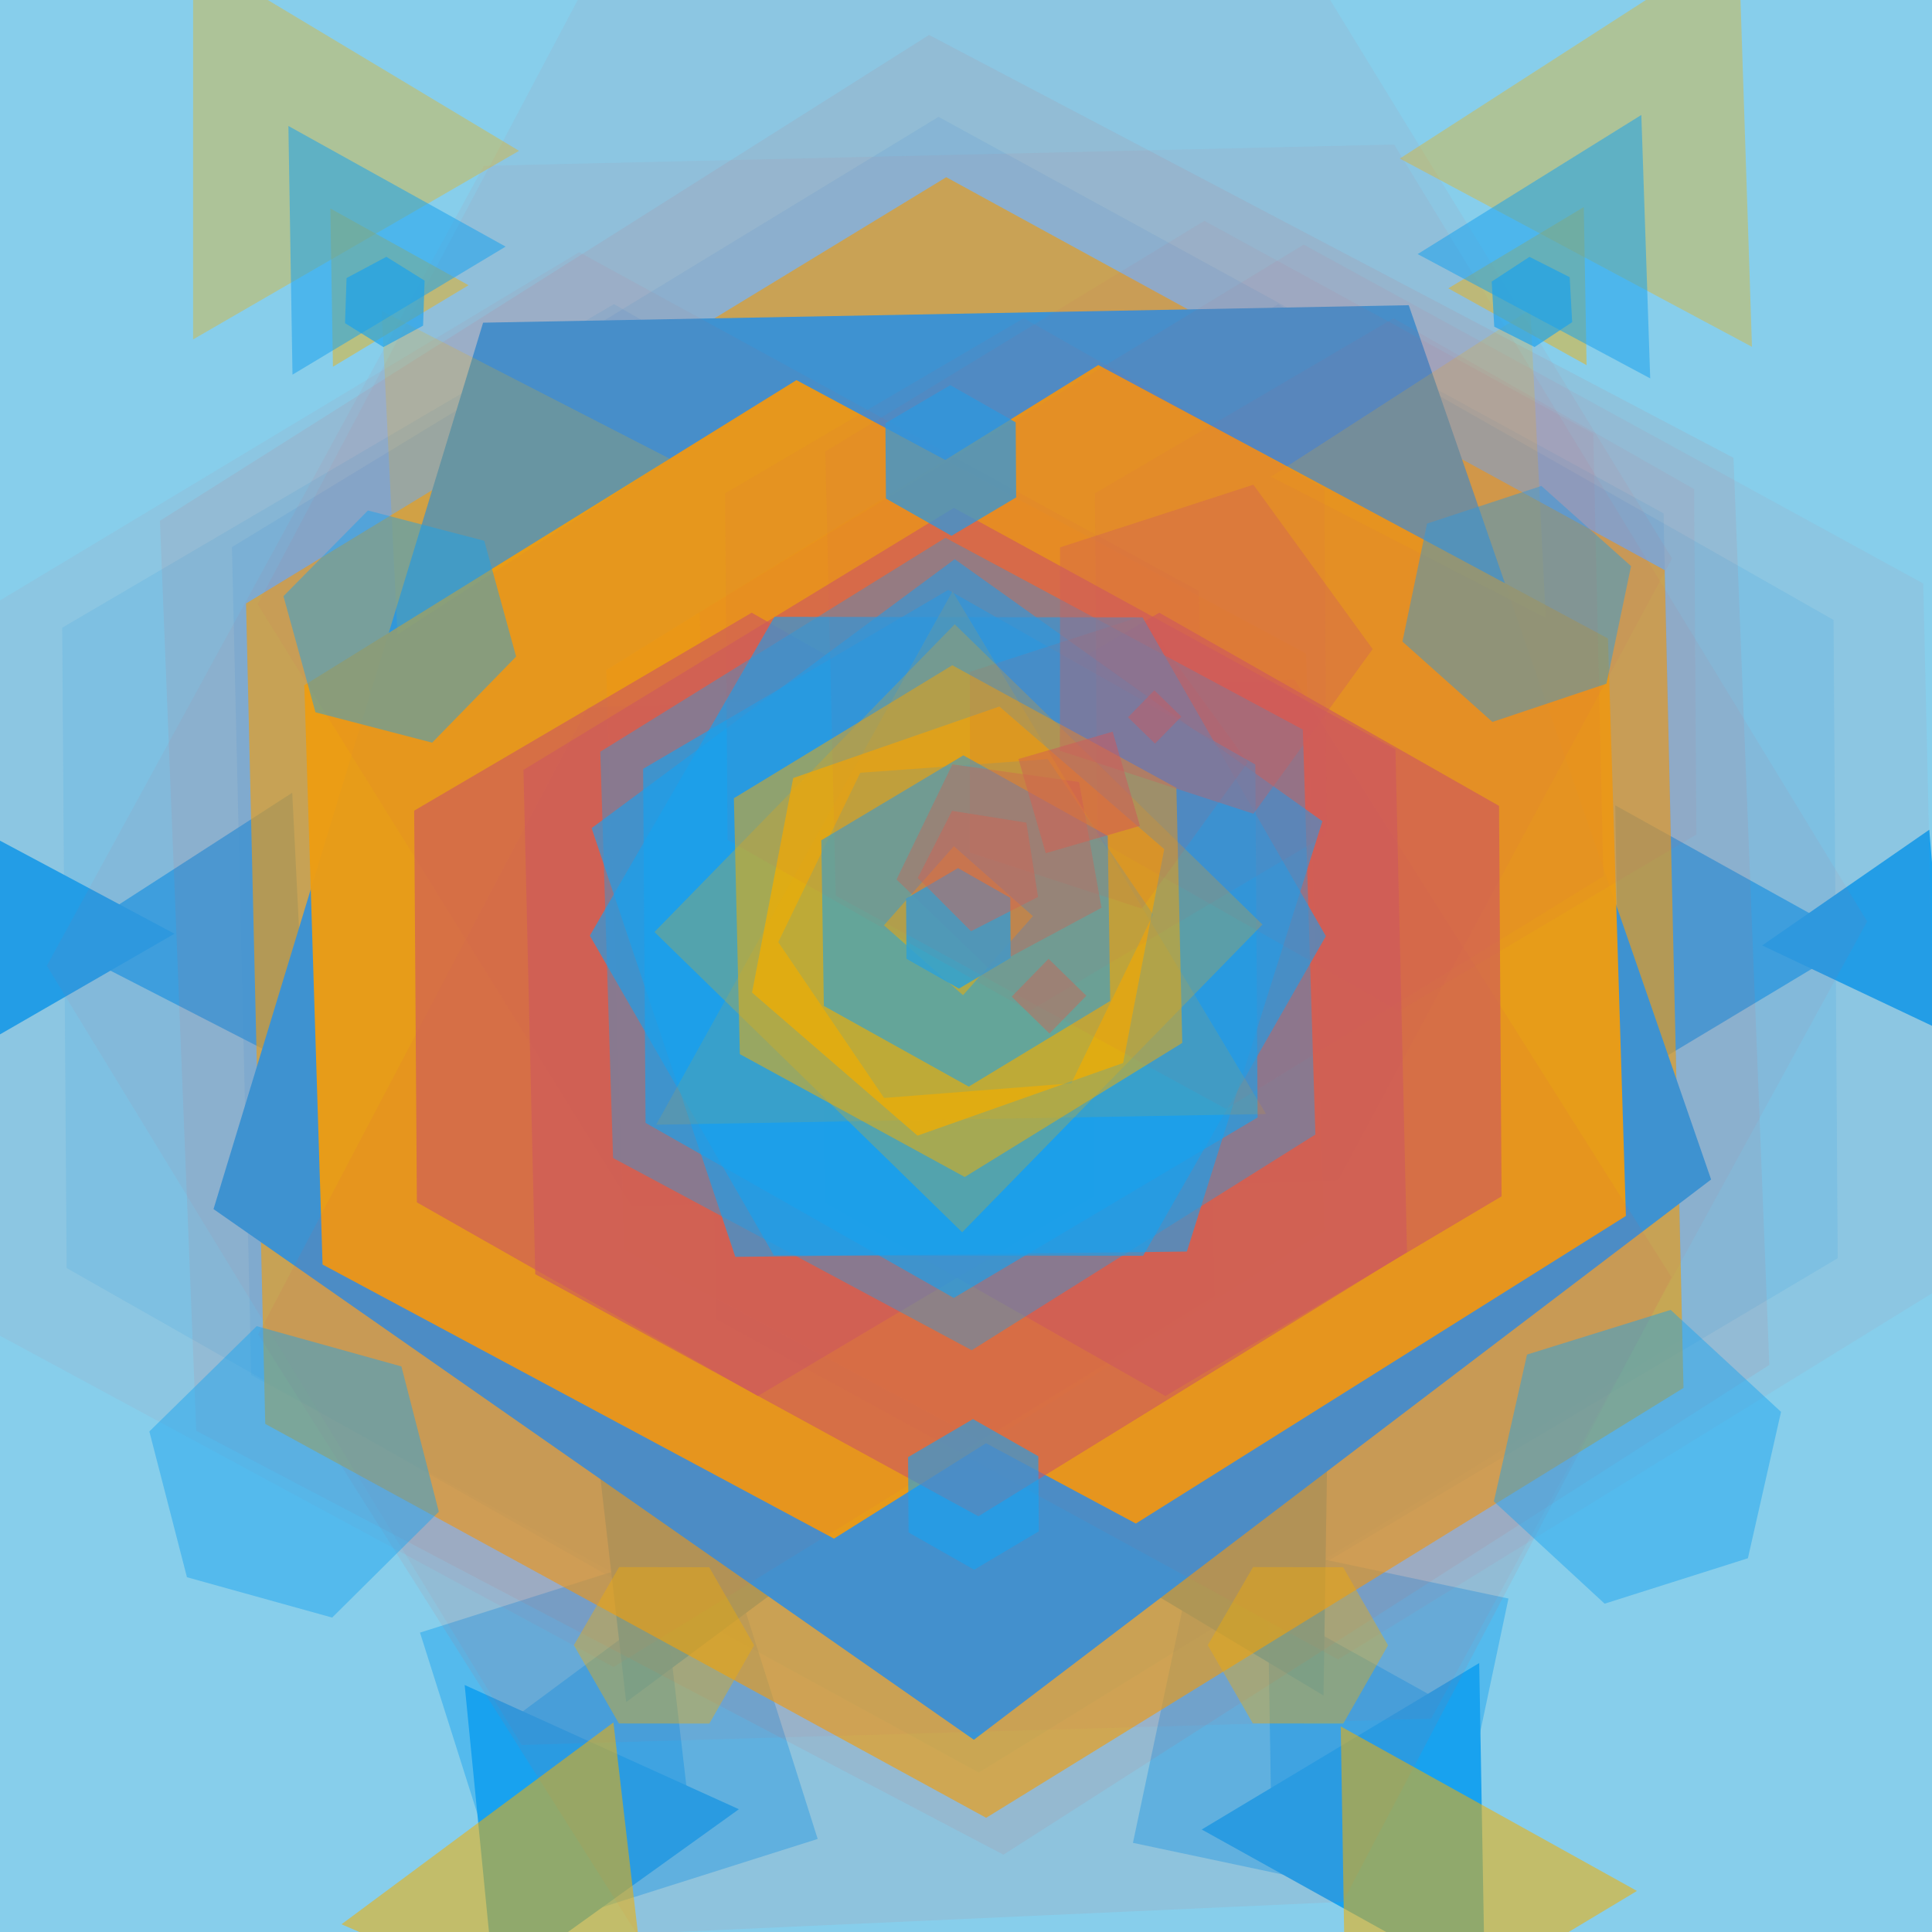 <svg width="256" height="256" viewBox="0 0 256 256" xmlns="http://www.w3.org/2000/svg"><rect width="256" height="256" fill="rgb(135,206,235)"/><polygon points="82.685,209.966,8.832,168.02,8.244,83.179,81.353,40.306,154.952,82.149,155.502,166.718" style="fill:rgba(24,162,239,0.129)"/><polygon points="170.685,209.966,96.832,168.02,96.244,83.179,169.353,40.306,242.952,82.149,243.502,166.718" style="fill:rgba(24,162,239,0.129)"/><polygon points="129.696,234.866,33.294,182.193,30.727,72.487,124.359,15.485,220.43,68.03,222.943,177.385" style="fill:rgba(24,162,239,0.129)"/><polygon points="191.187,252.88,150.12,244.187,158.813,203.12,199.88,211.813" style="fill:rgba(24,162,239,0.452)"/><polygon points="68.33,256.348,55.652,216.33,95.67,203.652,108.348,243.67" style="fill:rgba(24,162,239,0.452)"/><polygon points="214.636,143.663,214.028,106.714,246.3,124.637" style="fill:rgba(24,162,239,0.806)"/><polygon points="257.867,136.808,233.491,125.276,255.64,109.944" style="fill:rgba(24,162,239,1)"/><polygon points="40.573,141.939,7.701,125.056,38.721,105.045" style="fill:rgba(24,162,239,0.806)"/><polygon points="-1.843,138.123,-2.303,110.162,23.119,123.726" style="fill:rgba(24,162,239,1)"/><polygon points="82.974,225.53,78.975,190.803,111.018,204.683" style="fill:rgba(24,162,239,1)"/><polygon points="91.28,239.502,66.55,228.786,88.169,212.741" style="fill:rgba(24,162,239,0.613)"/><polygon points="65.482,263.015,61.57,223.272,97.909,239.731" style="fill:rgba(24,162,239,1)"/><polygon points="175.372,224.658,143.678,205.658,175.943,187.723" style="fill:rgba(24,162,239,1)"/><polygon points="168.437,239.619,167.993,212.656,191.543,225.735" style="fill:rgba(24,162,239,0.613)"/><polygon points="196.756,263.264,159.234,242.419,196.004,220.363" style="fill:rgba(24,162,239,1)"/><polygon points="130.671,240.867,35.146,188.673,32.602,79.965,125.383,23.481,220.581,75.548,223.071,183.909" style="fill:rgba(243,175,0,0.645)"/><polygon points="129.044,230.528,28.293,160.213,64.013,42.757,186.664,40.441,226.73,156.288" style="fill:rgba(24,162,239,1)"/><polygon points="110.507,203.875,42.742,167.557,40.325,90.792,105.533,50.37,173.066,86.601,175.442,163.12" style="fill:rgba(243,175,0,0.968)"/><polygon points="150.507,201.875,82.742,165.557,80.325,88.792,145.533,48.37,213.066,84.601,215.442,161.12" style="fill:rgba(243,175,0,0.968)"/><polygon points="177.304,219.885,94.924,174.874,92.73,81.125,172.743,32.415,254.84,77.316,256.987,170.765" style="fill:rgba(206,90,92,0.065)"/><polygon points="81.304,220.885,-2.076,175.874,-4.27,82.125,76.743,33.415,158.84,78.316,160.987,171.765" style="fill:rgba(206,90,92,0.065)"/><polygon points="132.959,245.753,26.005,189.588,21.19,69.009,123.107,4.632,229.695,60.662,234.444,180.857" style="fill:rgba(206,90,92,0.097)"/><polygon points="83.689,159.901,34.151,80.06,78.49,-3.668,172.203,-6.617,221.55,73.989,177.318,156.433" style="fill:rgba(206,90,92,0.065)"/><polygon points="84.375,256.225,34.212,176.815,77.867,93.763,171.52,90.06,221.489,169.237,177.939,252.004" style="fill:rgba(206,90,92,0.097)"/><polygon points="69.127,231.214,6.208,127.968,64.116,21.977,184.732,19.15,247.406,122.092,189.639,227.719" style="fill:rgba(206,90,92,0.065)"/><polygon points="100.419,184.979,55.238,159.318,54.879,107.415,99.604,81.187,144.629,106.785,144.966,158.522" style="fill:rgba(206,90,92,0.645)"/><polygon points="154.419,184.979,109.238,159.318,108.879,107.415,153.604,81.187,198.629,106.785,198.966,158.522" style="fill:rgba(206,90,92,0.645)"/><polygon points="129.642,200.918,70.924,168.836,69.361,102.015,126.391,67.296,184.907,99.3,186.438,165.907" style="fill:rgba(206,90,92,0.645)"/><polygon points="129.081,207.996,120.392,203.061,120.323,193.08,128.924,188.036,137.583,192.959,137.647,202.908" style="fill:rgba(24,162,239,0.613)"/><polygon points="126.081,70.996,117.392,66.061,117.323,56.08,125.924,51.036,134.583,55.959,134.647,65.908" style="fill:rgba(24,162,239,0.742)"/><polygon points="177.992,228.382,166.01,228.368,160.038,217.995,166.031,207.649,177.975,207.667,183.923,218.01" style="fill:rgba(243,175,0,0.387)"/><polygon points="93.992,228.382,82.01,228.368,76.038,217.995,82.031,207.649,93.975,207.667,99.923,218.01" style="fill:rgba(243,175,0,0.387)"/><polygon points="86.466,272.836,45.25,254.977,81.281,228.234" style="fill:rgba(243,175,0,0.548)"/><polygon points="178.395,273.698,177.656,228.76,216.905,250.559" style="fill:rgba(243,175,0,0.548)"/><polygon points="204.824,81.878,168.398,63.17,202.772,40.995" style="fill:rgba(243,175,0,0.194)"/><polygon points="210.23,48.385,191.905,38.205,209.862,27.433" style="fill:rgba(243,175,0,0.452)"/><polygon points="232.145,45.955,185.482,21.01,230.364,-7.908" style="fill:rgba(243,175,0,0.355)"/><polygon points="218.662,50.14,187.847,33.667,217.486,15.231" style="fill:rgba(24,162,239,0.516)"/><polygon points="52.668,84.07,50.564,41.176,88.726,60.773" style="fill:rgba(243,175,0,0.194)"/><polygon points="44.117,48.592,43.773,27.621,62.089,37.794" style="fill:rgba(243,175,0,0.452)"/><polygon points="25.586,44.976,25.588,-5.942,68.776,19.984" style="fill:rgba(243,175,0,0.355)"/><polygon points="38.756,49.645,38.214,16.691,66.997,32.677" style="fill:rgba(24,162,239,0.516)"/><polygon points="97.436,166.541,78.395,109.729,126.507,74.094,175.227,108.816,157.269,165.835" style="fill:rgba(24,162,239,0.613)"/><polygon points="151.468,166.393,102.54,166.338,78.157,123.979,102.628,81.732,151.399,81.808,175.686,124.041" style="fill:rgba(24,162,239,0.645)"/><polygon points="128.758,178.913,81.234,153.442,79.54,99.608,125.27,71.259,172.631,96.668,174.297,150.331" style="fill:rgba(24,162,239,0.387)"/><polygon points="126.379,171.981,85.542,148.787,85.217,101.875,125.642,78.169,166.338,101.306,166.642,148.068" style="fill:rgba(24,162,239,0.645)"/><polygon points="121.573,150.477,99.653,131.524,105.104,103.096,132.422,93.617,154.264,112.518,148.818,140.853" style="fill:rgba(243,175,0,0.742)"/><polygon points="127.833,155.958,98.036,139.678,97.243,105.769,126.184,88.15,155.878,104.391,156.655,138.192" style="fill:rgba(243,175,0,0.516)"/><polygon points="127.494,163.28,86.72,123.494,126.506,82.72,167.28,122.506" style="fill:rgba(243,175,0,0.258)"/><polygon points="128.363,143.982,109.163,133.29,108.826,111.34,127.648,100.088,146.781,110.754,147.108,132.633" style="fill:rgba(24,162,239,0.645)"/><polygon points="117.143,145.487,103.124,124.836,113.99,102.394,138.832,100.59,152.797,121.181,141.956,143.545" style="fill:rgba(24,162,239,0.194)"/><polygon points="127.607,131.87,117.13,122.607,126.393,112.13,136.87,121.393" style="fill:rgba(243,175,0,0.516)"/><polygon points="138.57,113.049,134.951,100.57,147.43,96.951,151.049,109.43" style="fill:rgba(206,90,92,0.516)"/><polygon points="131.023,128.308,118.792,116.539,126.201,101.281,142.988,103.612,145.956,120.285" style="fill:rgba(206,90,92,0.387)"/><polygon points="127.064,130.997,120.114,127.049,120.058,119.064,126.939,115.029,133.866,118.967,133.918,126.926" style="fill:rgba(24,162,239,0.903)"/><polygon points="128.67,123.392,121.614,116.326,126.15,107.44,135.996,109.008,137.546,118.849" style="fill:rgba(206,90,92,0.452)"/><polygon points="57.264,98.406,41.8,94.382,37.56,78.994,48.756,67.641,64.169,71.659,68.389,87" style="fill:rgba(24,162,239,0.452)"/><polygon points="197.754,95.661,185.83,85.012,189.089,69.378,204.242,64.39,216.124,75.011,212.869,90.593" style="fill:rgba(24,162,239,0.452)"/><polygon points="212.622,212.496,197.946,198.948,202.34,179.486,221.372,173.568,235.995,187.079,231.608,206.477" style="fill:rgba(24,162,239,0.452)"/><polygon points="44.011,214.338,24.772,208.991,19.79,189.676,34.014,175.722,53.189,181.06,58.146,200.315" style="fill:rgba(24,162,239,0.452)"/><polygon points="139.061,136.947,134.053,132.061,138.939,127.053,143.947,131.939" style="fill:rgba(206,90,92,0.452)"/><polygon points="153.043,98.533,149.467,95.043,152.957,91.467,156.533,94.957" style="fill:rgba(206,90,92,0.452)"/><polygon points="151.303,120.402,128.507,112.98,128.523,89.025,151.294,81.644,165.338,101.006" style="fill:rgba(206,90,92,0.129)"/><polygon points="50.805,45.99,45.72,42.822,45.921,36.841,51.197,34.029,56.264,37.189,56.061,43.151" style="fill:rgba(24,162,239,0.645)"/><polygon points="86.945,149.028,126.21,78.347,167.758,147.611" style="fill:rgba(243,175,0,0.129)"/><polygon points="136.371,133.982,96.403,111.281,96.085,65.367,135.65,42.165,175.48,64.81,175.777,110.577" style="fill:rgba(206,90,92,0.065)"/><polygon points="185.371,133.982,145.403,111.281,145.085,65.367,184.65,42.165,224.48,64.81,224.777,110.577" style="fill:rgba(206,90,92,0.065)"/><polygon points="162.446,146.928,110.739,118.676,109.362,59.834,159.583,29.26,211.112,57.443,212.46,116.097" style="fill:rgba(206,90,92,0.065)"/><polygon points="166.091,107.827,140.446,99.477,140.464,72.528,166.081,64.225,181.88,86.007" style="fill:rgba(206,90,92,0.355)"/><polygon points="203.342,45.983,197.995,43.284,197.659,37.309,202.661,34.036,207.991,36.729,208.322,42.684" style="fill:rgba(24,162,239,0.645)"/></svg>